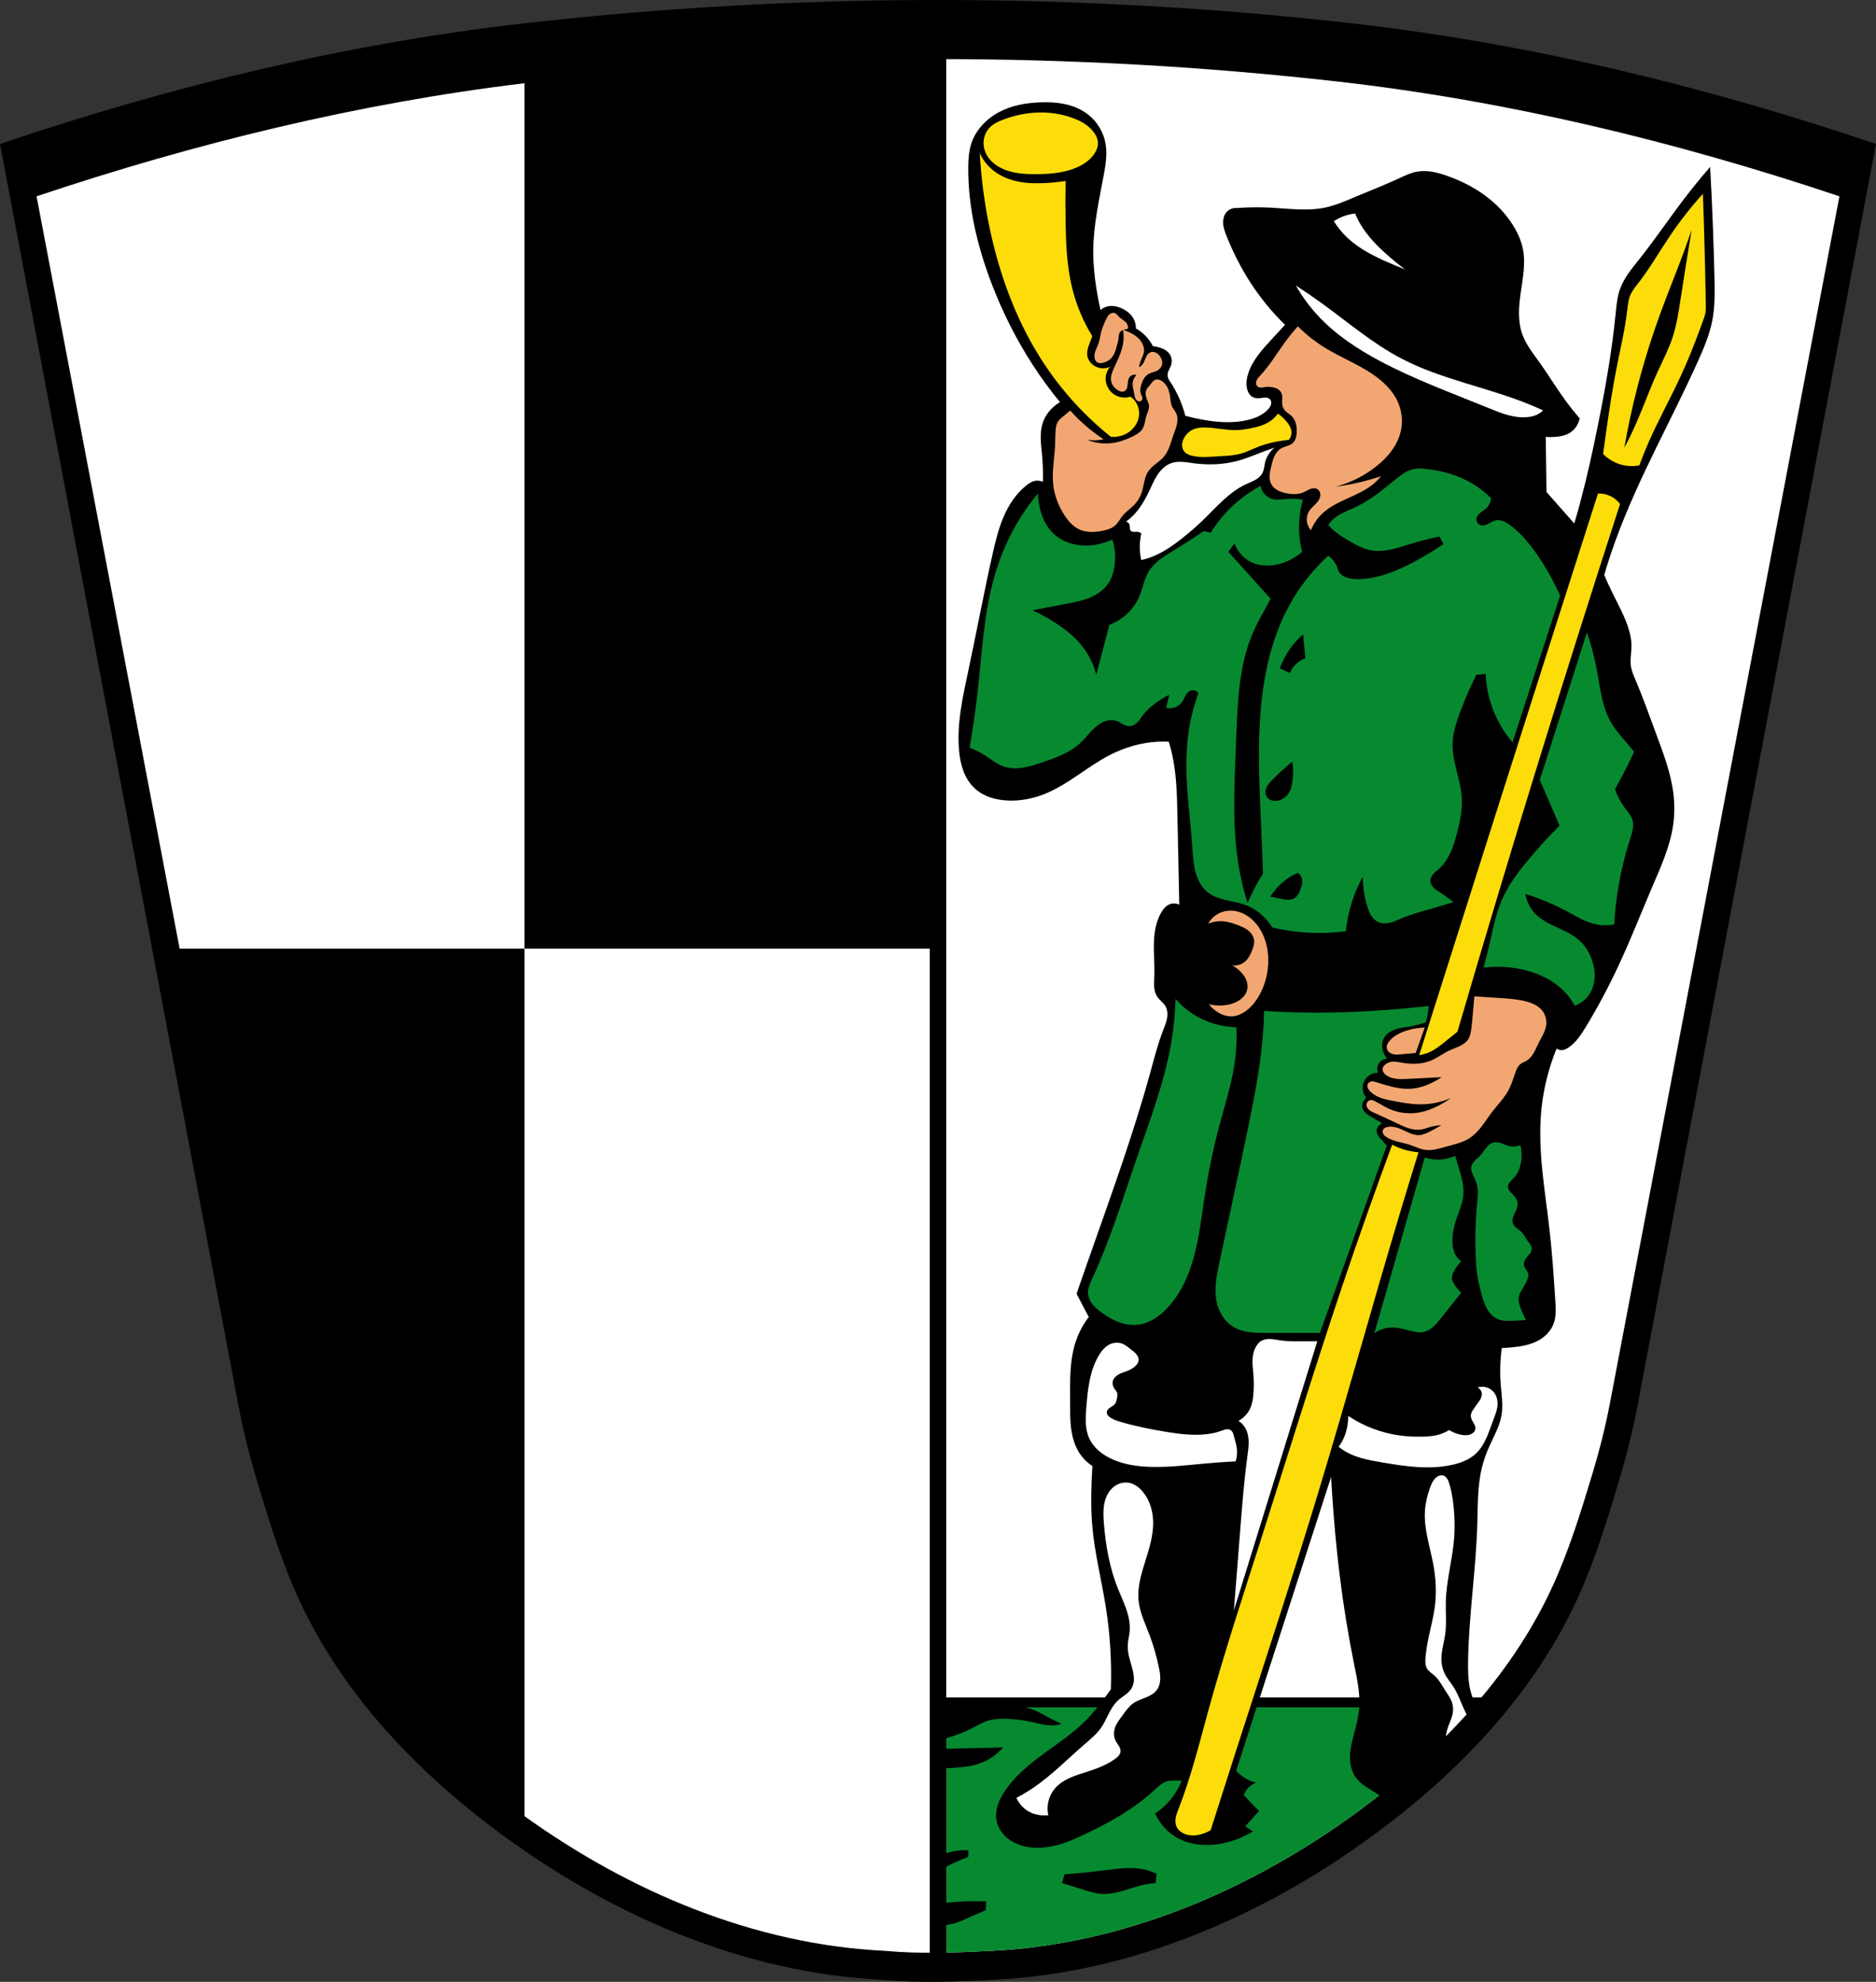 <?xml version="1.0" encoding="UTF-8" standalone="no"?>
<!-- Created with Inkscape (http://www.inkscape.org/) -->

<svg
   xmlns:dc="http://purl.org/dc/elements/1.1/"
   xmlns:cc="http://creativecommons.org/ns#"
   xmlns:rdf="http://www.w3.org/1999/02/22-rdf-syntax-ns#"
   xmlns:svg="http://www.w3.org/2000/svg"
   xmlns="http://www.w3.org/2000/svg"
   xmlns:sodipodi="http://sodipodi.sourceforge.net/DTD/sodipodi-0.dtd"
   xmlns:inkscape="http://www.inkscape.org/namespaces/inkscape"
   width="568.115"
   height="600.112"
   id="svg2"
   version="1.1"
   inkscape:version="0.92.5 (2060ec1f9f, 2020-04-08)"
   sodipodi:docname="Wappen_von_Baiersdorf.svg">
  <rect width="100%" height="100%" fill="#333333" stroke="none"/>
  <defs
     id="defs4">
    <inkscape:path-effect
       effect="spiro"
       id="path-effect2700"
       is_visible="true" />
    <inkscape:path-effect
       effect="spiro"
       id="path-effect2639"
       is_visible="true" />
    <inkscape:path-effect
       effect="spiro"
       id="path-effect2635"
       is_visible="true" />
    <inkscape:path-effect
       effect="spiro"
       id="path-effect2631"
       is_visible="true" />
    <inkscape:path-effect
       effect="spiro"
       id="path-effect2627"
       is_visible="true" />
    <inkscape:path-effect
       effect="spiro"
       id="path-effect2585"
       is_visible="true" />
    <inkscape:path-effect
       effect="spiro"
       id="path-effect2545"
       is_visible="true" />
    <inkscape:path-effect
       effect="spiro"
       id="path-effect2540"
       is_visible="true" />
    <inkscape:path-effect
       effect="spiro"
       id="path-effect2536"
       is_visible="true" />
    <inkscape:path-effect
       effect="spiro"
       id="path-effect2496"
       is_visible="true" />
    <inkscape:path-effect
       effect="spiro"
       id="path-effect2492"
       is_visible="true" />
    <inkscape:path-effect
       effect="spiro"
       id="path-effect2450"
       is_visible="true" />
    <inkscape:path-effect
       effect="spiro"
       id="path-effect2392"
       is_visible="true" />
    <inkscape:path-effect
       effect="spiro"
       id="path-effect2352"
       is_visible="true" />
    <inkscape:path-effect
       effect="spiro"
       id="path-effect2348"
       is_visible="true" />
    <inkscape:path-effect
       effect="spiro"
       id="path-effect2308"
       is_visible="true" />
    <inkscape:path-effect
       effect="spiro"
       id="path-effect2304"
       is_visible="true" />
    <inkscape:path-effect
       effect="spiro"
       id="path-effect2263"
       is_visible="true" />
    <inkscape:path-effect
       effect="spiro"
       id="path-effect2259"
       is_visible="true" />
    <inkscape:path-effect
       effect="spiro"
       id="path-effect2255"
       is_visible="true" />
    <inkscape:path-effect
       effect="spiro"
       id="path-effect2213"
       is_visible="true" />
    <inkscape:path-effect
       effect="spiro"
       id="path-effect2172"
       is_visible="true" />
    <inkscape:path-effect
       effect="spiro"
       id="path-effect2121"
       is_visible="true" />
    <inkscape:path-effect
       effect="spiro"
       id="path-effect2117"
       is_visible="true" />
    <inkscape:path-effect
       effect="spiro"
       id="path-effect2077"
       is_visible="true" />
    <inkscape:path-effect
       effect="spiro"
       id="path-effect2073"
       is_visible="true" />
    <inkscape:path-effect
       effect="spiro"
       id="path-effect2031"
       is_visible="true" />
    <inkscape:path-effect
       effect="spiro"
       id="path-effect1990"
       is_visible="true" />
    <inkscape:path-effect
       effect="spiro"
       id="path-effect1942"
       is_visible="true" />
    <inkscape:path-effect
       effect="spiro"
       id="path-effect1938"
       is_visible="true" />
    <inkscape:path-effect
       effect="spiro"
       id="path-effect1889"
       is_visible="true" />
    <inkscape:path-effect
       effect="spiro"
       id="path-effect1786"
       is_visible="true" />
    <inkscape:path-effect
       effect="spiro"
       id="path-effect1696"
       is_visible="true" />
    <inkscape:path-effect
       effect="spiro"
       id="path-effect1691"
       is_visible="true" />
    <inkscape:path-effect
       effect="spiro"
       id="path-effect1686"
       is_visible="true" />
    <inkscape:path-effect
       effect="spiro"
       id="path-effect1681"
       is_visible="true" />
    <inkscape:path-effect
       effect="spiro"
       id="path-effect1677"
       is_visible="true" />
    <inkscape:path-effect
       effect="spiro"
       id="path-effect1673"
       is_visible="true" />
    <inkscape:path-effect
       effect="spiro"
       id="path-effect1482"
       is_visible="true" />
    <inkscape:path-effect
       is_visible="true"
       id="path-effect3875"
       effect="spiro" />
    <inkscape:path-effect
       is_visible="true"
       id="path-effect3875-7"
       effect="spiro" />
    <inkscape:path-effect
       is_visible="true"
       id="path-effect3904"
       effect="spiro" />
    <inkscape:path-effect
       is_visible="true"
       id="path-effect3875-1"
       effect="spiro" />
    <inkscape:path-effect
       is_visible="true"
       id="path-effect3875-7-7"
       effect="spiro" />
    <inkscape:path-effect
       is_visible="true"
       id="path-effect3904-4"
       effect="spiro" />
    <inkscape:path-effect
       effect="spiro"
       id="path-effect1482-3"
       is_visible="true" />
    <inkscape:path-effect
       effect="spiro"
       id="path-effect1889-3"
       is_visible="true" />
    <inkscape:path-effect
       effect="spiro"
       id="path-effect1990-9"
       is_visible="true" />
    <inkscape:path-effect
       effect="spiro"
       id="path-effect2031-6"
       is_visible="true" />
    <inkscape:path-effect
       effect="spiro"
       id="path-effect2117-7"
       is_visible="true" />
    <inkscape:path-effect
       effect="spiro"
       id="path-effect2121-6"
       is_visible="true" />
    <inkscape:path-effect
       effect="spiro"
       id="path-effect2172-9"
       is_visible="true" />
    <inkscape:path-effect
       effect="spiro"
       id="path-effect2213-9"
       is_visible="true" />
    <inkscape:path-effect
       effect="spiro"
       id="path-effect2392-1"
       is_visible="true" />
    <inkscape:path-effect
       effect="spiro"
       id="path-effect2450-3"
       is_visible="true" />
    <inkscape:path-effect
       effect="spiro"
       id="path-effect2585-6"
       is_visible="true" />
    <inkscape:path-effect
       effect="spiro"
       id="path-effect2700-8"
       is_visible="true" />
  </defs>
  <sodipodi:namedview
     id="base"
     pagecolor="#ffffff"
     bordercolor="#666666"
     borderopacity="1.0"
     inkscape:pageopacity="0.0"
     inkscape:pageshadow="2"
     inkscape:zoom="1.3214211"
     inkscape:cx="284.05747"
     inkscape:cy="300.05577"
     inkscape:document-units="px"
     inkscape:current-layer="layer1"
     showgrid="false"
     inkscape:window-width="1920"
     inkscape:window-height="1046"
     inkscape:window-x="-11"
     inkscape:window-y="-11"
     inkscape:window-maximized="1"
     inkscape:snap-midpoints="true"
     inkscape:snap-smooth-nodes="true"
     inkscape:object-nodes="true"
     showguides="true"
     inkscape:guide-bbox="true"
     fit-margin-top="0"
     fit-margin-left="0"
     fit-margin-right="0"
     fit-margin-bottom="0"
     inkscape:snap-nodes="false" />
  <g
     inkscape:label="Ebene 1"
     inkscape:groupmode="layer"
     id="layer1"
     transform="translate(-15.364,-227.416)">
    <path
       style="fill:#000000;stroke:#000000;stroke-width:1px;stroke-linecap:butt;stroke-linejoin:miter;stroke-opacity:1"
       d="m 174.119,234.98 c -53.746,6.098 -106.842,19.029 -158.183,36.355 l 72.135,381.638 c 1.448,7.662 3.361,15.229 5.602,22.699 3.699,12.327 7.486,24.677 12.907,36.353 13.115,28.249 35.371,51.503 60.431,70.05 33.624,24.886 73.713,42.286 115.527,44.335 11.616,1.059 22.957,0.551 33.768,0 41.814,-2.049 81.903,-19.449 115.527,-44.335 25.06,-18.547 47.314,-41.802 60.429,-70.05 5.421,-11.676 9.21,-24.026 12.909,-36.353 2.241,-7.47 4.152,-15.037 5.6,-22.699 l 72.135,-381.638 c -51.341,-17.326 -104.437,-30.257 -158.183,-36.355 -83.008,-9.417 -167.596,-9.417 -250.605,0 z"
       id="path1480-1"
       inkscape:connector-curvature="0"
       sodipodi:nodetypes="acssssccsscscaa" />
    <path
       style="fill:#ffffff;stroke:none;stroke-width:1px;stroke-linecap:butt;stroke-linejoin:miter;stroke-opacity:1"
       d="M 284.057 17.891 L 284.057 287.254 L 158.822 287.254 L 158.822 549.924 C 190.728 572.86 228.47 588.798 267.799 590.713 C 278.985 591.738 289.905 591.24 300.316 590.713 C 340.581 588.752 379.186 572.097 411.564 548.279 C 435.696 530.527 457.125 508.271 469.754 481.234 C 474.974 470.059 478.624 458.238 482.186 446.439 C 484.344 439.29 486.184 432.048 487.578 424.715 L 557.041 59.445 C 507.602 42.863 456.472 30.486 404.717 24.65 C 364.75 20.144 324.403 17.891 284.057 17.891 z M 158.822 287.254 L 158.822 25.203 C 108.63 31.24 59.056 43.352 11.074 59.445 L 54.396 287.254 L 158.822 287.254 z "
       transform="translate(15.364,227.416)"
       id="path1480-9-8" />
    <path
       style="opacity:1;fill:#078930;fill-opacity:1;fill-rule:evenodd;stroke:none;stroke-width:5;stroke-linecap:round;stroke-linejoin:round;stroke-miterlimit:4;stroke-dasharray:none;stroke-opacity:1;paint-order:markers fill stroke"
       d="M 284.057 515.479 L 284.057 591.295 C 289.586 591.239 295.018 590.981 300.316 590.713 C 340.581 588.752 379.186 572.097 411.564 548.279 C 424.612 538.681 436.854 527.754 447.357 515.479 L 284.057 515.479 z "
       transform="translate(15.364,227.416)"
       id="rect1648" />
    <path
       style="fill:none;stroke:#000000;stroke-width:5;stroke-linecap:butt;stroke-linejoin:miter;stroke-miterlimit:4;stroke-dasharray:none;stroke-opacity:1"
       d="M 299.422,821.576 V 242.457"
       id="path1565"
       inkscape:connector-curvature="0"
       sodipodi:nodetypes="cc" />
    <path
       style="fill:none;stroke:#000000;stroke-width:3;stroke-linecap:butt;stroke-linejoin:miter;stroke-miterlimit:4;stroke-dasharray:none;stroke-opacity:1"
       d="M 299.421,742.895 H 466.722"
       id="path1669"
       inkscape:connector-curvature="0"
       sodipodi:nodetypes="cc" />
    <path
       style="fill:#000000;stroke:none;stroke-width:1px;stroke-linecap:butt;stroke-linejoin:miter;stroke-opacity:1"
       d="m 299.23,742.895 0.854,11.326 c 3.384,-0.784 6.673,-1.986 9.766,-3.566 1.671,-0.854 3.304,-1.826 5.113,-2.324 1.457,-0.401 2.983,-0.481 4.494,-0.465 2.972,0.032 5.935,0.43 8.834,1.086 1.995,0.451 4.002,1.029 6.045,0.93 0.843,-0.041 1.68,-0.198 2.48,-0.465 -1.469,-0.676 -2.917,-1.4 -4.34,-2.17 -1.424,-0.77 -2.829,-1.589 -4.34,-2.17 -0.902,-0.347 -1.837,-0.607 -2.789,-0.775 1.246,-0.098 2.487,-0.253 3.719,-0.465 1.386,-0.239 2.756,-0.561 4.109,-0.941 z m 19.918,13.65 -20.77,0.465 -0.619,0.154 -0.139,5.154 v 0.58 c 2.114,0.017 4.227,-0.034 6.338,-0.154 2.783,-0.158 5.595,-0.443 8.215,-1.395 2.682,-0.974 5.108,-2.646 6.975,-4.805 z m 65.07,0.578 c -1.31,0.033 -2.615,0.301 -3.828,0.797 -1.942,0.793 -3.642,2.165 -4.828,3.895 -1.296,1.89 -1.957,4.132 -2.945,6.199 -1.647,3.444 -4.25,6.425 -7.439,8.523 1.319,3.039 3.638,5.634 6.51,7.285 4.245,2.441 9.472,2.739 14.258,1.705 3.119,-0.674 6.121,-1.885 8.834,-3.564 l -0.93,-0.621 -1.395,-0.93 c 0.682,-0.714 1.354,-1.437 2.016,-2.17 0.736,-0.815 1.46,-1.641 2.17,-2.479 -0.733,-0.713 -1.457,-1.437 -2.17,-2.17 -0.841,-0.865 -1.668,-1.743 -2.48,-2.635 0.343,-0.874 0.876,-1.674 1.551,-2.326 0.622,-0.602 1.364,-1.078 2.17,-1.395 -1.755,-0.467 -3.407,-1.318 -4.805,-2.479 -2.254,-1.872 -3.82,-4.556 -4.34,-7.439 -0.772,-0.152 -1.561,-0.217 -2.348,-0.197 z m -76.936,30.555 c -1.326,0.026 -2.65,0.189 -3.943,0.484 -1.501,0.343 -2.961,0.863 -4.34,1.549 l 0.465,4.494 c 1.585,-1.044 3.243,-1.976 4.959,-2.789 1.362,-0.645 2.761,-1.215 4.186,-1.705 v -2.014 c -0.442,-0.021 -0.884,-0.028 -1.326,-0.019 z m 49.863,5.387 c -1.973,0.035 -3.956,0.28 -5.918,0.521 -2.22,0.273 -4.44,0.54 -6.664,0.775 -2.27,0.24 -4.542,0.446 -6.818,0.619 l -0.775,2.635 c 2.176,0.653 4.346,1.325 6.51,2.016 1.675,0.534 3.364,1.084 5.115,1.24 2.274,0.203 4.556,-0.265 6.75,-0.895 2.194,-0.629 4.345,-1.424 6.578,-1.896 1.123,-0.238 2.264,-0.393 3.41,-0.465 l 0.309,-2.789 c -1.562,-0.764 -3.24,-1.29 -4.959,-1.551 -1.173,-0.178 -2.353,-0.232 -3.537,-0.211 z m -46.678,10.049 c -1.189,0 -2.377,0.027 -3.564,0.082 -2.646,0.122 -5.285,0.382 -7.904,0.775 l -0.93,6.043 c 1.569,0.375 3.215,0.429 4.805,0.156 2.23,-0.383 4.295,-1.387 6.354,-2.326 1.537,-0.701 3.088,-1.372 4.65,-2.014 l 0.154,-2.635 c -1.187,-0.055 -2.376,-0.082 -3.564,-0.082 z"
       id="path1671-4"
       inkscape:connector-curvature="0" />
    <path
       style="fill:#000000;stroke:#000000;stroke-width:0.6;stroke-linecap:butt;stroke-linejoin:miter;stroke-miterlimit:4;stroke-dasharray:none;stroke-opacity:1"
       d="M 317.008 31.262 C 316.395 31.255 315.784 31.263 315.172 31.283 C 310.873 31.425 306.518 32.185 302.715 34.193 C 298.953 36.18 295.784 39.466 294.449 43.506 C 293.673 45.856 293.53 48.367 293.518 50.842 C 293.458 62.829 296.323 74.691 300.619 85.883 C 303.915 94.47 308.063 102.736 313.076 110.447 C 315.65 114.406 318.45 118.218 321.459 121.857 C 320.431 122.413 319.485 123.122 318.664 123.953 C 317.527 125.104 316.628 126.497 316.104 128.027 C 315.038 131.138 315.568 134.533 315.869 137.807 C 316.133 140.669 316.212 143.549 316.104 146.422 C 315.464 145.979 314.665 145.769 313.891 145.84 C 312.803 145.939 311.836 146.558 310.98 147.236 C 307.907 149.675 305.702 153.074 304.164 156.684 C 302.626 160.293 301.712 164.131 300.852 167.959 C 298.218 179.677 296.017 191.487 293.518 203.234 C 291.844 211.1 290.024 219.09 290.723 227.102 C 290.901 229.141 291.246 231.177 291.938 233.104 C 292.629 235.03 293.68 236.849 295.146 238.277 C 296.497 239.592 298.175 240.551 299.957 241.166 C 301.739 241.781 303.624 242.061 305.508 242.119 C 308.954 242.225 312.41 241.589 315.637 240.373 C 323.075 237.571 329.042 231.868 336.127 228.266 C 340.573 226.005 345.467 224.587 350.447 224.307 C 351.688 224.237 352.931 224.237 354.172 224.307 C 354.744 226.141 355.21 228.007 355.568 229.895 C 356.601 235.331 356.729 240.895 356.85 246.428 C 357.054 255.78 357.248 265.132 357.432 274.484 C 356.611 273.878 355.491 273.697 354.521 274.018 C 353.921 274.216 353.388 274.592 352.947 275.045 C 352.507 275.498 352.154 276.029 351.844 276.58 C 350.254 279.402 349.784 282.721 349.727 285.959 C 349.669 289.197 349.996 292.436 349.865 295.672 C 349.824 296.688 349.737 297.706 349.809 298.721 C 349.88 299.735 350.121 300.76 350.68 301.609 C 351.361 302.646 352.466 303.354 353.125 304.404 C 353.491 304.988 353.706 305.66 353.791 306.344 C 353.877 307.027 353.835 307.722 353.715 308.4 C 353.474 309.757 352.922 311.035 352.426 312.32 C 350.934 316.181 349.908 320.203 348.816 324.195 C 343.522 343.553 336.606 362.422 329.957 381.357 C 328.745 384.808 327.542 388.262 326.348 391.719 C 326.924 392.847 327.506 393.973 328.094 395.096 C 328.746 396.341 329.405 397.582 330.072 398.82 C 328.358 401.023 327.015 403.514 326.115 406.156 C 324.107 412.053 324.358 418.437 324.369 424.666 C 324.374 427.245 324.334 429.834 324.654 432.393 C 324.975 434.951 325.673 437.501 327.047 439.684 C 328.079 441.323 329.482 442.728 331.121 443.76 C 330.92 446.744 330.803 449.732 330.771 452.723 C 330.742 455.557 330.788 458.396 331.004 461.223 C 331.65 469.691 333.802 477.965 335.141 486.352 C 336.473 494.702 336.998 503.181 336.709 511.633 C 335.873 512.81 335.02 513.974 334.148 515.125 C 332.618 517.147 331.029 519.13 329.258 520.945 C 325.379 524.92 320.704 528.006 316.225 531.289 C 311.745 534.572 307.352 538.164 304.344 542.832 C 303.553 544.059 302.862 545.361 302.424 546.754 C 301.986 548.147 301.808 549.638 302.051 551.078 C 302.381 553.033 303.484 554.818 304.971 556.129 C 306.457 557.44 308.31 558.295 310.236 558.762 C 313.407 559.529 316.76 559.264 319.918 558.447 C 323.076 557.631 326.068 556.279 329.006 554.863 C 336.26 551.367 343.38 547.379 349.283 541.902 C 350.478 540.794 351.682 539.587 353.24 539.107 C 354.584 538.693 356.026 538.872 357.432 538.875 C 358.286 538.877 359.142 538.812 359.994 538.875 C 362.461 539.057 364.821 540.369 366.279 542.367 L 371.285 544.695 L 403.301 445.621 C 403.407 447.562 403.524 449.504 403.65 451.443 C 404.202 459.922 404.941 468.389 405.979 476.822 C 407.102 485.955 408.575 495.046 410.402 504.064 C 411.282 508.405 412.25 512.804 411.916 517.221 C 411.731 519.668 411.15 522.065 410.52 524.438 C 409.819 527.074 409.051 529.744 409.123 532.471 C 409.179 534.593 409.779 536.747 411.102 538.408 C 411.961 539.488 413.089 540.323 414.252 541.066 C 415.414 541.81 416.628 542.479 417.738 543.299 C 417.797 543.342 417.85 543.391 417.908 543.436 C 428.264 535.296 437.988 526.285 446.58 516.379 C 446.514 516.232 446.441 516.088 446.377 515.939 C 445.807 514.62 445.319 513.262 444.98 511.865 C 444.282 508.982 444.235 505.984 444.281 503.018 C 444.499 489.131 446.675 475.337 447.076 461.455 C 447.242 455.703 447.112 449.873 448.488 444.285 C 449.045 442.024 449.844 439.828 450.801 437.705 C 452.159 434.693 453.855 431.765 454.41 428.508 C 454.927 425.476 454.418 422.377 454.178 419.311 C 453.879 415.51 453.997 411.678 454.527 407.902 C 455.694 407.862 456.858 407.783 458.02 407.668 C 460.806 407.392 463.64 406.878 466.053 405.457 C 467.837 404.406 469.359 402.839 470.127 400.916 C 470.987 398.763 470.856 396.36 470.709 394.047 C 470.253 386.858 469.772 379.668 468.963 372.51 C 467.623 360.656 465.381 348.77 466.4 336.885 C 466.789 332.35 467.655 327.856 468.963 323.496 C 469.626 321.285 470.404 319.108 471.291 316.977 C 471.612 317.357 472.079 317.612 472.572 317.676 C 472.964 317.726 473.364 317.661 473.736 317.527 C 474.108 317.394 474.453 317.194 474.783 316.977 C 477.008 315.508 478.516 313.199 479.906 310.924 C 483.556 304.95 486.838 298.754 489.801 292.412 C 493.554 284.379 496.793 276.118 500.279 267.965 C 502.78 262.117 505.436 256.232 506.363 249.939 C 506.835 246.736 506.847 243.469 506.449 240.256 C 505.677 234.025 503.39 228.099 501.211 222.211 C 499.177 216.715 497.219 211.189 494.924 205.797 C 494.408 204.586 493.873 203.367 493.645 202.07 C 493.24 199.772 493.831 197.419 493.76 195.086 C 493.717 193.705 493.443 192.34 493.062 191.012 C 491.927 187.047 489.878 183.418 488.055 179.719 C 487.149 177.881 486.295 176.015 485.494 174.129 C 486.478 170.759 487.566 167.42 488.754 164.117 C 492.297 154.268 496.731 144.764 501.328 135.361 C 505.605 126.613 510.032 117.935 514.018 109.051 C 515.739 105.212 517.389 101.302 518.209 97.176 C 519.065 92.866 518.994 88.434 518.893 84.041 C 518.64 73.124 518.218 62.21 517.627 51.307 C 515.176 54.148 512.807 57.059 510.525 60.037 C 505.819 66.18 501.481 72.605 496.67 78.666 C 494.442 81.473 492.068 84.277 490.869 87.654 C 490.02 90.047 489.806 92.61 489.555 95.137 C 488.412 106.62 486.387 117.998 484.098 129.309 C 482.549 136.959 480.877 144.588 478.857 152.127 C 478.231 154.465 477.572 156.793 476.879 159.111 L 468.031 149.1 L 467.799 131.986 C 468.883 132.073 469.974 132.073 471.059 131.986 C 472.43 131.876 473.818 131.615 475.016 130.938 C 476.563 130.062 477.699 128.49 478.043 126.746 C 476.489 124.948 475.013 123.083 473.619 121.158 C 470.948 117.47 468.584 113.569 465.936 109.865 C 463.973 107.121 461.824 104.43 460.697 101.25 C 459.269 97.22 459.619 92.793 460.23 88.561 C 460.879 84.074 461.797 79.482 460.812 75.057 C 460.395 73.179 459.642 71.387 458.717 69.701 C 456.771 66.155 454.058 63.054 450.918 60.504 C 447.03 57.345 442.501 55.024 437.762 53.402 C 435.065 52.479 432.191 51.771 429.379 52.238 C 427.374 52.571 425.521 53.483 423.676 54.334 C 419.428 56.294 415.063 57.988 410.752 59.805 C 407.636 61.118 404.518 62.504 401.205 63.182 C 395.845 64.278 390.308 63.461 384.844 63.182 C 381.413 63.006 377.971 63.044 374.545 63.297 C 373.464 63.182 372.339 63.634 371.635 64.463 C 370.986 65.227 370.708 66.254 370.703 67.256 C 370.695 68.705 371.212 70.102 371.752 71.447 C 373.688 76.27 376.037 80.933 378.854 85.301 C 381.908 90.039 385.51 94.423 389.564 98.34 C 388.252 99.782 386.932 101.219 385.605 102.648 C 382.742 105.734 379.766 108.915 378.387 112.893 C 377.869 114.385 377.593 116.004 377.922 117.549 C 378.027 118.044 378.196 118.531 378.463 118.961 C 378.73 119.391 379.101 119.765 379.553 119.994 C 379.906 120.173 380.3 120.261 380.695 120.287 C 381.091 120.313 381.488 120.28 381.881 120.227 C 382.25 120.177 382.618 120.109 382.99 120.088 C 383.363 120.067 383.743 120.094 384.092 120.227 C 384.388 120.339 384.656 120.528 384.859 120.771 C 385.063 121.015 385.201 121.313 385.256 121.625 C 385.339 122.097 385.228 122.588 385.023 123.021 C 384.797 123.501 384.461 123.922 384.092 124.303 C 382.489 125.958 380.277 126.898 378.039 127.445 C 373.635 128.522 369.001 128.218 364.533 127.445 C 362.575 127.106 360.633 126.678 358.713 126.164 C 358.343 124.7 357.876 123.26 357.316 121.857 C 356.421 119.612 355.286 117.461 353.939 115.453 C 353.383 114.74 353.164 113.776 353.357 112.893 C 353.555 111.99 354.144 111.219 354.404 110.332 C 354.676 109.405 354.559 108.363 354.057 107.537 C 353.713 106.972 353.202 106.518 352.633 106.18 C 352.064 105.842 351.436 105.614 350.797 105.441 C 350.186 105.276 349.562 105.159 348.934 105.092 C 348.265 103.742 347.353 102.515 346.256 101.484 C 345.484 100.76 344.622 100.132 343.695 99.621 C 343.743 98.361 343.365 97.088 342.641 96.057 C 341.845 94.924 340.662 94.104 339.387 93.566 C 338.689 93.272 337.956 93.056 337.203 92.979 C 336.45 92.901 335.676 92.965 334.963 93.219 C 334.245 93.474 333.595 93.919 333.1 94.498 C 332.546 92.11 332.081 89.703 331.703 87.281 C 331.121 83.545 330.748 79.769 330.771 75.988 C 330.819 68.299 332.499 60.728 333.916 53.17 C 334.514 49.98 335.067 46.701 334.498 43.506 C 333.885 40.065 331.932 36.881 329.143 34.775 C 327.189 33.301 324.866 32.356 322.475 31.834 C 320.681 31.443 318.845 31.283 317.008 31.262 z "
       transform="translate(15.364,227.416)"
       id="path1784-7" />
    <path
       style="fill:#fcdd09;stroke:none;stroke-width:1px;stroke-linecap:butt;stroke-linejoin:miter;stroke-opacity:1;fill-opacity:1"
       d="M 315.699 34.062 C 315.267 34.056 314.834 34.06 314.402 34.072 C 310.721 34.177 307.07 34.968 303.633 36.291 C 302.402 36.765 301.177 37.318 300.18 38.182 C 298.889 39.299 298.046 40.922 297.879 42.621 C 297.696 44.484 298.318 46.384 299.439 47.883 C 301.183 50.213 303.997 51.535 306.84 52.158 C 309.369 52.713 311.978 52.785 314.566 52.734 C 318.517 52.657 322.548 52.278 326.16 50.678 C 328.096 49.821 329.908 48.593 331.174 46.896 C 331.939 45.87 332.503 44.641 332.49 43.361 C 332.477 42.033 331.847 40.775 331.01 39.744 C 329.389 37.748 327.023 36.488 324.598 35.633 C 321.745 34.627 318.725 34.11 315.699 34.062 z M 296.701 46.344 C 297.131 54.112 298.163 61.849 299.783 69.459 C 302.891 84.054 308.231 98.284 316.541 110.678 C 322.003 118.824 328.718 126.126 336.379 132.25 C 338.26 132.456 340.211 131.97 341.773 130.902 C 342.879 130.147 343.794 129.105 344.354 127.889 C 344.913 126.672 345.107 125.284 344.855 123.969 C 344.56 122.426 343.641 121.012 342.352 120.115 C 341.362 120.431 340.287 120.474 339.275 120.238 C 338.264 120.002 337.32 119.488 336.572 118.768 C 335.394 117.632 334.732 115.971 334.838 114.338 C 334.915 113.139 335.398 111.968 336.188 111.062 C 335.355 111.446 334.417 111.599 333.506 111.498 C 332.595 111.397 331.714 111.041 330.986 110.484 C 330.071 109.784 329.4 108.739 329.254 107.596 C 329.112 106.486 329.455 105.377 329.83 104.322 C 330.129 103.479 330.45 102.645 330.793 101.818 C 327.973 97.241 325.886 92.214 324.631 86.986 C 323.136 80.762 322.828 74.318 322.705 67.918 C 322.621 63.553 322.621 59.186 322.705 54.82 C 320.852 55.092 318.988 55.285 317.119 55.398 C 314.297 55.57 311.444 55.557 308.664 55.039 C 305.884 54.521 303.169 53.477 300.939 51.738 C 299.119 50.319 297.65 48.449 296.701 46.344 z M 515.703 58.672 C 512.142 62.609 508.858 66.796 505.881 71.191 C 502.585 76.059 499.661 81.187 496.057 85.83 C 495.202 86.93 494.301 88.019 493.746 89.297 C 493.116 90.746 492.97 92.351 492.783 93.92 C 492.072 99.886 490.666 105.745 489.508 111.641 C 488.366 117.452 487.464 123.306 486.619 129.168 C 486.221 131.927 485.835 134.689 485.463 137.451 C 486.984 139.019 488.938 140.165 491.049 140.727 C 492.802 141.193 494.661 141.258 496.443 140.918 C 497.271 138.643 498.169 136.396 499.139 134.178 C 502.083 127.441 505.665 121.002 508.77 114.338 C 510.993 109.565 512.97 104.679 514.775 99.732 C 515.084 98.886 515.388 98.039 515.703 97.195 C 516.009 96.376 516.329 95.554 516.475 94.691 C 516.606 93.913 516.594 93.117 516.58 92.328 C 516.388 81.107 516.094 69.888 515.703 58.672 z M 512.293 69.582 C 511.122 76.585 510.001 83.595 508.928 90.613 C 508.332 94.512 507.746 98.436 506.51 102.182 C 505.298 105.851 503.483 109.286 501.883 112.803 C 499.54 117.952 497.648 123.296 495.361 128.471 C 494.29 130.895 493.134 133.28 491.893 135.621 C 492.455 132.383 493.086 129.158 493.785 125.947 C 496.061 115.49 499.056 105.189 502.723 95.135 C 505.011 88.86 507.561 82.682 509.875 76.416 C 510.712 74.149 511.518 71.871 512.293 69.582 z M 387.014 125.248 C 386.195 126.354 385.144 127.289 383.949 127.973 C 382.385 128.868 380.611 129.321 378.844 129.674 C 377.31 129.98 375.756 130.218 374.191 130.24 C 371.001 130.286 367.851 129.438 364.66 129.447 C 363.539 129.451 362.396 129.565 361.369 130.014 C 360.221 130.515 359.269 131.423 358.646 132.51 C 358.289 133.135 358.034 133.83 357.986 134.549 C 357.938 135.268 358.109 136.013 358.533 136.596 C 358.844 137.023 359.28 137.348 359.754 137.582 C 360.228 137.816 360.739 137.961 361.256 138.07 C 363.706 138.59 366.244 138.331 368.744 138.184 C 371.067 138.047 373.422 138.004 375.666 137.389 C 377.666 136.84 379.514 135.855 381.453 135.121 C 383.464 134.36 385.57 133.87 387.693 133.531 C 388.56 133.393 389.432 133.28 390.305 133.191 C 390.806 132.592 391.091 131.816 391.098 131.035 C 391.104 130.351 390.904 129.676 390.59 129.068 C 390.276 128.46 389.852 127.915 389.396 127.404 C 388.682 126.604 387.881 125.879 387.014 125.248 z M 483.916 149.455 C 473.59 181.719 463.293 213.991 453.023 246.273 C 445.258 270.686 437.507 295.103 429.773 319.525 C 430.873 319.358 431.949 319.035 432.959 318.57 C 434.837 317.706 436.452 316.371 438.055 315.066 C 439.152 314.173 440.255 313.287 441.363 312.406 C 449.494 284.566 457.841 256.788 466.4 229.076 C 474.288 203.54 482.356 178.06 490.605 152.639 C 489.793 151.528 488.681 150.64 487.42 150.092 C 486.322 149.614 485.112 149.395 483.916 149.455 z M 421.598 346.609 C 416.35 360.791 411.313 375.05 406.492 389.383 C 397.876 415.002 389.949 440.847 381.723 466.594 C 376.259 483.694 370.661 500.761 365.895 518.068 C 363.147 528.045 360.666 538.126 356.898 547.764 C 356.57 548.603 356.232 549.444 356.059 550.328 C 355.885 551.212 355.887 552.155 356.229 552.988 C 356.626 553.959 357.458 554.706 358.402 555.162 C 359.295 555.593 360.292 555.785 361.283 555.783 C 362.274 555.781 363.261 555.59 364.203 555.283 C 365.045 555.01 365.856 554.644 366.619 554.195 C 369.18 546.135 371.757 538.079 374.352 530.029 C 382.869 503.599 391.566 477.224 399.605 450.645 C 407.963 423.012 415.609 395.169 423.893 367.514 C 425.753 361.301 427.647 355.099 429.572 348.906 C 428.057 348.792 426.554 348.506 425.102 348.059 C 423.892 347.686 422.717 347.2 421.598 346.609 z "
       transform="translate(15.364,227.416)"
       id="path1887-8" />
    <path
       style="fill:#f2a772;stroke:none;stroke-width:1px;stroke-linecap:butt;stroke-linejoin:miter;stroke-opacity:1;fill-opacity:1"
       d="M 337.135 94.727 C 337.04 94.727 336.946 94.738 336.854 94.756 C 336.443 94.837 336.074 95.074 335.783 95.375 C 335.384 95.79 335.125 96.316 334.883 96.838 C 334.291 98.111 333.753 99.416 333.418 100.779 C 333.147 101.885 333.01 103.028 332.631 104.102 C 332.367 104.848 331.989 105.55 331.729 106.297 C 331.515 106.911 331.381 107.564 331.447 108.211 C 331.478 108.51 331.553 108.807 331.691 109.074 C 331.83 109.341 332.034 109.577 332.293 109.73 C 332.517 109.864 332.775 109.933 333.035 109.953 C 333.295 109.973 333.556 109.946 333.812 109.9 C 334.683 109.745 335.515 109.358 336.178 108.773 C 336.8 108.225 337.264 107.513 337.584 106.748 C 337.88 106.041 338.056 105.29 338.26 104.551 C 338.434 103.918 338.632 103.288 338.711 102.637 C 338.759 102.242 338.762 101.841 338.832 101.449 C 338.902 101.057 339.047 100.665 339.33 100.385 C 339.539 100.177 339.813 100.046 340.092 99.951 C 340.301 101.152 340.33 102.384 340.174 103.594 C 340.007 104.888 339.632 106.15 339.16 107.367 C 338.573 108.879 337.838 110.327 337.191 111.814 C 336.959 112.35 336.737 112.892 336.592 113.457 C 336.447 114.022 336.379 114.613 336.459 115.191 C 336.54 115.778 336.773 116.342 337.109 116.83 C 337.445 117.318 337.882 117.733 338.373 118.064 C 338.715 118.295 339.09 118.489 339.496 118.562 C 339.902 118.636 340.342 118.58 340.682 118.346 C 340.898 118.196 341.063 117.98 341.18 117.744 C 341.296 117.508 341.367 117.253 341.414 116.994 C 341.501 116.513 341.513 116.021 341.584 115.537 C 341.655 115.053 341.789 114.566 342.088 114.18 C 342.325 113.874 342.661 113.643 343.031 113.533 C 343.402 113.423 343.807 113.434 344.172 113.561 C 343.457 114.246 343.024 115.215 342.99 116.205 C 342.958 117.157 343.276 118.083 343.439 119.021 C 343.499 119.364 343.539 119.71 343.619 120.049 C 343.699 120.387 343.821 120.721 344.031 120.998 C 344.242 121.275 344.548 121.489 344.893 121.539 C 345.065 121.564 345.243 121.547 345.404 121.482 C 345.566 121.418 345.71 121.306 345.805 121.16 C 345.9 121.014 345.945 120.84 345.949 120.666 C 345.954 120.492 345.92 120.318 345.867 120.152 C 345.761 119.821 345.581 119.518 345.467 119.189 C 345.312 118.747 345.281 118.268 345.326 117.801 C 345.372 117.334 345.492 116.878 345.635 116.432 C 345.843 115.78 346.102 115.138 346.475 114.564 C 346.847 113.991 347.339 113.486 347.943 113.166 C 348.631 112.801 349.429 112.692 350.141 112.377 C 350.85 112.063 351.482 111.52 351.773 110.801 C 351.99 110.265 352.005 109.659 351.861 109.1 C 351.718 108.54 351.421 108.027 351.041 107.592 C 350.726 107.231 350.348 106.918 349.908 106.73 C 349.468 106.543 348.963 106.488 348.508 106.635 C 348.223 106.727 347.966 106.894 347.75 107.102 C 347.534 107.309 347.359 107.555 347.213 107.816 C 346.765 108.617 346.583 109.563 346.029 110.295 C 345.736 110.682 345.346 110.994 344.904 111.195 C 345.061 110.365 345.305 109.551 345.635 108.773 C 345.902 108.143 346.226 107.529 346.367 106.859 C 346.496 106.248 346.466 105.607 346.311 105.002 C 346.087 104.135 345.61 103.345 345.002 102.688 C 344.394 102.03 343.657 101.501 342.877 101.061 C 342.019 100.576 341.101 100.2 340.152 99.934 C 340.42 99.848 340.694 99.788 340.963 99.709 C 341.174 99.647 341.381 99.572 341.582 99.484 C 341.641 99.043 341.562 98.585 341.357 98.189 C 341.105 97.702 340.678 97.329 340.236 97.002 C 339.795 96.675 339.325 96.381 338.936 95.994 C 338.7 95.76 338.497 95.494 338.26 95.262 C 338.022 95.029 337.741 94.827 337.416 94.756 C 337.324 94.736 337.229 94.726 337.135 94.727 z M 393.027 98.811 C 391.664 100.334 390.377 101.926 389.17 103.576 C 386.695 106.963 384.548 110.613 381.68 113.674 C 381.234 114.149 380.762 114.628 380.52 115.232 C 380.398 115.535 380.339 115.867 380.383 116.189 C 380.427 116.512 380.579 116.824 380.828 117.033 C 380.982 117.162 381.169 117.25 381.363 117.301 C 381.558 117.351 381.76 117.366 381.961 117.359 C 382.363 117.346 382.758 117.247 383.156 117.191 C 383.757 117.107 384.368 117.118 384.971 117.191 C 385.452 117.25 385.931 117.35 386.381 117.529 C 386.831 117.709 387.252 117.97 387.58 118.326 C 387.929 118.704 388.166 119.184 388.262 119.689 C 388.41 120.472 388.224 121.277 388.262 122.072 C 388.298 122.851 388.56 123.626 389.057 124.227 C 389.656 124.952 390.545 125.377 391.211 126.043 C 391.816 126.648 392.217 127.438 392.439 128.264 C 392.662 129.09 392.714 129.953 392.688 130.809 C 392.669 131.404 392.611 132.001 392.441 132.572 C 392.272 133.143 391.984 133.689 391.553 134.1 C 391.065 134.563 390.425 134.828 389.789 135.049 C 389.154 135.269 388.5 135.458 387.922 135.801 C 387.008 136.343 386.346 137.239 385.904 138.205 C 385.462 139.171 385.218 140.215 384.971 141.248 C 384.759 142.133 384.541 143.022 384.486 143.93 C 384.431 144.838 384.547 145.775 384.971 146.58 C 385.379 147.357 386.056 147.971 386.818 148.406 C 387.58 148.842 388.428 149.107 389.283 149.303 C 391.085 149.714 393.032 149.81 394.729 149.076 C 395.438 148.769 396.087 148.325 396.812 148.059 C 397.175 147.926 397.559 147.839 397.945 147.844 C 398.332 147.849 398.722 147.951 399.041 148.17 C 399.312 148.356 399.525 148.622 399.66 148.922 C 399.796 149.222 399.855 149.554 399.848 149.883 C 399.834 150.541 399.559 151.17 399.182 151.709 C 398.427 152.787 397.276 153.542 396.545 154.637 C 395.955 155.521 395.67 156.606 395.752 157.666 C 395.833 158.726 396.28 159.754 396.998 160.537 C 397.76 158.656 398.93 156.941 400.402 155.545 C 402.551 153.508 405.27 152.195 407.965 150.969 C 410.66 149.743 413.414 148.549 415.721 146.693 C 416.639 145.954 417.478 145.116 418.217 144.197 C 416.127 144.897 414.007 145.504 411.863 146.014 C 409.43 146.592 406.968 147.047 404.488 147.375 C 408.937 146.205 413.137 144.105 416.742 141.248 C 418.566 139.803 420.246 138.156 421.59 136.256 C 422.933 134.355 423.934 132.191 424.344 129.9 C 424.834 127.158 424.456 124.275 423.322 121.73 C 421.766 118.236 418.882 115.487 415.721 113.334 C 411.142 110.217 405.91 108.188 401.197 105.277 C 398.236 103.448 395.488 101.273 393.027 98.811 z M 350.338 114.898 C 350.172 114.907 350.007 114.938 349.852 114.996 C 349.497 115.128 349.206 115.388 348.961 115.676 C 348.716 115.964 348.51 116.283 348.271 116.576 C 347.892 117.044 347.425 117.454 347.166 117.998 C 346.92 118.515 346.886 119.114 346.975 119.68 C 347.063 120.246 347.267 120.786 347.482 121.316 C 347.69 121.828 347.913 122.348 347.957 122.898 C 347.999 123.419 347.877 123.938 347.709 124.432 C 347.541 124.926 347.325 125.403 347.166 125.9 C 346.835 126.935 346.753 128.042 346.375 129.061 C 346.243 129.416 346.076 129.759 345.857 130.068 C 345.278 130.89 344.384 131.429 343.494 131.898 C 341.759 132.814 339.922 133.563 338 133.959 C 336.806 134.205 335.585 134.314 334.367 134.275 C 332.582 134.218 330.807 133.84 329.152 133.168 C 329.884 133.279 330.623 133.332 331.363 133.326 C 332.319 133.318 333.275 133.212 334.209 133.01 C 332.505 131.898 330.869 130.685 329.311 129.377 C 327.455 127.819 325.71 126.127 324.096 124.32 C 323.477 124.863 322.844 125.39 322.199 125.9 C 321.494 126.459 320.754 127.019 320.303 127.797 C 319.863 128.555 319.738 129.451 319.67 130.324 C 319.552 131.848 319.582 133.379 319.514 134.906 C 319.338 138.857 318.518 142.807 318.947 146.738 C 319.297 149.945 320.481 153.035 322.199 155.766 C 323.387 157.653 324.904 159.436 326.939 160.348 C 329.082 161.307 331.557 161.192 333.859 160.732 C 335.324 160.44 336.824 159.981 337.896 158.941 C 338.674 158.188 339.162 157.191 339.828 156.338 C 341.018 154.815 342.743 153.789 343.99 152.312 C 344.923 151.208 345.564 149.874 345.949 148.48 C 346.414 146.797 346.527 144.994 347.324 143.439 C 347.686 142.733 348.181 142.1 348.746 141.543 C 349.891 140.415 351.324 139.594 352.381 138.383 C 353.201 137.443 353.759 136.304 354.199 135.137 C 354.639 133.97 354.968 132.764 355.383 131.588 C 355.755 130.532 356.198 129.494 356.428 128.398 C 356.658 127.302 356.661 126.118 356.174 125.109 C 355.824 124.384 355.24 123.788 354.908 123.055 C 354.596 122.365 354.524 121.596 354.436 120.844 C 354.288 119.593 354.076 118.322 353.486 117.209 C 353.08 116.442 352.491 115.762 351.748 115.312 C 351.464 115.141 351.157 115.003 350.832 114.938 C 350.669 114.905 350.503 114.89 350.338 114.898 z M 373.203 275.762 C 371.723 275.665 370.213 275.97 368.908 276.676 C 367.64 277.362 366.579 278.423 365.893 279.691 C 367.27 279.106 368.787 278.852 370.279 278.959 C 371.788 279.067 373.247 279.534 374.666 280.057 C 375.808 280.477 376.952 280.946 377.912 281.693 C 378.392 282.067 378.822 282.51 379.152 283.021 C 379.483 283.533 379.712 284.112 379.783 284.717 C 379.901 285.712 379.595 286.707 379.236 287.643 C 378.693 289.058 377.979 290.477 376.768 291.389 C 375.737 292.164 374.386 292.502 373.111 292.303 C 374.13 292.851 375.06 293.563 375.854 294.404 C 376.621 295.217 377.269 296.167 377.59 297.238 C 377.865 298.157 377.887 299.16 377.59 300.072 C 377.187 301.31 376.227 302.306 375.123 302.996 C 373.602 303.947 371.796 304.379 370.004 304.459 C 368.685 304.518 367.359 304.393 366.074 304.092 C 366.816 305.025 367.716 305.833 368.725 306.469 C 370.086 307.328 371.691 307.877 373.295 307.748 C 374.428 307.657 375.517 307.233 376.494 306.652 C 378.672 305.358 380.32 303.307 381.52 301.076 C 383.246 297.867 384.121 294.21 384.08 290.566 C 384.038 286.779 382.965 282.927 380.605 279.965 C 379.695 278.822 378.6 277.821 377.342 277.078 C 376.084 276.336 374.661 275.857 373.203 275.762 z M 446.477 301.699 C 446.284 304.063 446.081 306.427 445.867 308.789 C 445.756 310.014 445.643 311.24 445.41 312.447 C 445.262 313.217 445.059 313.991 444.646 314.658 C 444.082 315.571 443.166 316.213 442.203 316.688 C 441.24 317.162 440.213 317.491 439.236 317.936 C 437.082 318.915 435.194 320.441 432.984 321.289 C 430.218 322.35 427.135 322.268 424.219 321.746 C 423.26 321.574 422.283 321.356 421.322 321.518 C 420.653 321.63 420.02 321.927 419.494 322.355 C 419.149 322.637 418.841 322.993 418.732 323.424 C 418.624 323.852 418.727 324.316 418.951 324.697 C 419.175 325.078 419.511 325.382 419.875 325.633 C 420.762 326.243 421.829 326.553 422.898 326.678 C 423.968 326.802 425.049 326.752 426.125 326.701 C 429.606 326.536 433.088 326.358 436.568 326.168 C 435.345 327.003 434.04 327.717 432.68 328.301 C 431.219 328.928 429.685 329.405 428.107 329.598 C 425.399 329.929 422.655 329.416 420.027 328.682 C 418.928 328.374 417.841 328.028 416.75 327.691 C 416.328 327.561 415.893 327.431 415.453 327.463 C 415.174 327.483 414.898 327.569 414.666 327.727 C 414.434 327.884 414.25 328.112 414.158 328.377 C 414.044 328.707 414.08 329.078 414.205 329.404 C 414.33 329.731 414.538 330.02 414.768 330.283 C 415.614 331.254 416.76 331.924 417.965 332.379 C 419.169 332.834 420.441 333.087 421.705 333.332 C 424.525 333.88 427.368 334.405 430.24 334.398 C 433.376 334.39 436.511 333.74 439.389 332.494 C 437.775 333.668 436.033 334.666 434.205 335.467 C 432.833 336.068 431.407 336.558 429.936 336.838 C 426.848 337.426 423.582 337.056 420.713 335.771 C 419.187 335.088 417.786 334.16 416.293 333.408 C 416.026 333.274 415.749 333.143 415.453 333.104 C 415.192 333.068 414.923 333.107 414.682 333.213 C 414.441 333.32 414.23 333.495 414.082 333.713 C 413.858 334.042 413.782 334.465 413.854 334.857 C 413.953 335.402 414.318 335.868 414.758 336.205 C 415.197 336.542 415.71 336.766 416.217 336.99 C 418.598 338.043 420.95 339.158 423.305 340.268 C 424.423 340.794 425.548 341.323 426.732 341.678 C 427.917 342.032 429.173 342.209 430.395 342.021 C 431.413 341.865 432.375 341.462 433.367 341.184 C 434.384 340.898 435.437 340.745 436.492 340.727 C 435.738 341.172 434.975 341.603 434.205 342.021 C 433.386 342.467 432.556 342.897 431.689 343.24 C 431.149 343.454 430.59 343.637 430.012 343.699 C 429.229 343.783 428.437 343.644 427.688 343.402 C 426.938 343.161 426.226 342.817 425.516 342.479 C 424.723 342.101 423.924 341.726 423.084 341.469 C 422.244 341.212 421.356 341.075 420.484 341.184 C 420.082 341.234 419.679 341.339 419.342 341.564 C 419.047 341.761 418.809 342.056 418.732 342.402 C 418.69 342.595 418.699 342.797 418.748 342.988 C 418.797 343.179 418.885 343.36 418.998 343.521 C 419.224 343.845 419.544 344.093 419.875 344.309 C 420.923 344.991 422.127 345.395 423.336 345.715 C 424.545 346.035 425.776 346.278 426.963 346.672 C 428.538 347.194 430.044 347.982 431.689 348.195 C 433.797 348.468 435.891 347.771 437.939 347.205 C 440.343 346.542 442.847 346.028 444.951 344.689 C 446.435 343.746 447.65 342.432 448.723 341.039 C 449.796 339.646 450.745 338.159 451.812 336.762 C 453.512 334.537 455.522 332.522 456.844 330.055 C 457.734 328.393 458.283 326.576 458.9 324.795 C 459.061 324.332 459.228 323.868 459.455 323.434 C 459.682 322.999 459.972 322.592 460.35 322.279 C 460.912 321.814 461.628 321.587 462.254 321.213 C 463.218 320.636 463.942 319.723 464.504 318.75 C 465.066 317.777 465.487 316.729 465.99 315.725 C 466.442 314.822 466.961 313.954 467.396 313.043 C 467.832 312.132 468.183 311.166 468.275 310.16 C 468.41 308.7 467.966 307.195 467.057 306.045 C 466.457 305.286 465.671 304.688 464.816 304.234 C 463.962 303.781 463.037 303.469 462.102 303.225 C 459.668 302.589 457.143 302.405 454.633 302.232 C 451.915 302.046 449.196 301.868 446.477 301.699 z M 431.461 311.15 C 429.601 311.195 427.747 311.506 425.973 312.066 C 424.024 312.682 422.121 313.641 420.789 315.191 C 420.375 315.673 420.011 316.235 419.951 316.867 C 419.905 317.35 420.047 317.848 420.332 318.24 C 420.55 318.54 420.847 318.778 421.176 318.949 C 421.505 319.12 421.866 319.224 422.232 319.279 C 422.965 319.39 423.71 319.308 424.447 319.23 C 425.868 319.082 427.292 318.955 428.717 318.85 L 431.461 311.15 z "
       transform="translate(15.364,227.416)"
       id="path1936-7" />
    <path
       style="fill:#ffffff;stroke:none;stroke-width:1px;stroke-linecap:butt;stroke-linejoin:miter;stroke-opacity:1"
       d="M 410.371 64.646 C 408.998 64.803 407.646 65.152 406.369 65.68 C 405.514 66.033 404.693 66.464 403.918 66.969 C 405.07 68.815 406.461 70.512 408.047 72.002 C 411.581 75.323 415.99 77.554 420.438 79.488 C 422.101 80.212 423.779 80.9 425.471 81.553 C 423.51 80.089 421.614 78.538 419.791 76.906 C 416.848 74.273 414.07 71.395 412.049 68.002 C 411.408 66.927 410.847 65.804 410.371 64.646 z M 392.432 86.457 C 394.335 89.809 396.636 92.936 399.271 95.75 C 404.536 101.371 411.06 105.675 417.855 109.301 C 428.367 114.909 439.609 118.989 450.637 123.498 C 452.659 124.325 454.683 125.168 456.795 125.727 C 458.907 126.285 461.128 126.553 463.285 126.207 C 464.04 126.086 464.787 125.889 465.479 125.562 C 466.151 125.245 466.766 124.805 467.285 124.271 C 465.924 123.635 464.547 123.033 463.156 122.465 C 450.405 117.256 436.504 114.928 424.309 108.525 C 415.624 103.966 408.118 97.501 400.174 91.748 C 397.641 89.914 395.06 88.15 392.432 86.457 z M 385.973 135.551 C 384.938 135.893 383.911 136.255 382.891 136.639 C 380.214 137.644 377.582 138.793 374.822 139.539 C 370.471 140.715 365.875 140.859 361.406 140.266 C 360.271 140.115 359.14 139.916 357.996 139.855 C 356.852 139.794 355.686 139.875 354.609 140.266 C 353.697 140.596 352.871 141.144 352.162 141.807 C 350.387 143.467 349.385 145.768 348.354 147.969 C 347.099 150.644 345.709 153.3 343.73 155.494 C 342.912 156.402 342 157.223 341.012 157.941 C 341.277 157.998 341.525 158.133 341.717 158.324 C 341.908 158.516 342.043 158.764 342.1 159.029 C 342.158 159.303 342.134 159.587 342.143 159.867 C 342.147 160.007 342.159 160.147 342.193 160.283 C 342.228 160.419 342.284 160.55 342.371 160.66 C 342.475 160.792 342.621 160.888 342.777 160.949 C 342.934 161.01 343.102 161.038 343.27 161.047 C 343.605 161.065 343.94 161.011 344.275 161.023 C 344.759 161.041 345.237 161.2 345.635 161.477 C 345.377 162.607 345.225 163.761 345.182 164.92 C 345.123 166.484 345.261 168.057 345.594 169.586 C 346.75 169.33 347.887 168.982 348.988 168.547 C 352.268 167.251 355.193 165.2 357.963 163.018 C 360.1 161.333 362.167 159.556 364.127 157.668 C 368.29 153.657 372.114 149.034 377.361 146.609 C 378.299 146.176 379.273 145.82 380.168 145.305 C 381.063 144.79 381.891 144.093 382.346 143.166 C 382.799 142.242 382.845 141.178 383.072 140.174 C 383.482 138.365 384.522 136.706 385.973 135.551 z M 384.18 405.463 C 383.327 405.483 382.455 405.671 381.752 406.154 C 381.367 406.419 381.044 406.766 380.766 407.141 C 380.2 407.901 379.81 408.785 379.582 409.705 C 379.042 411.886 379.413 414.173 379.582 416.414 C 379.72 418.252 379.72 420.099 379.582 421.938 C 379.466 423.49 379.244 425.062 378.596 426.477 C 377.865 428.07 376.595 429.409 375.043 430.225 C 375.948 430.817 376.704 431.64 377.215 432.594 C 377.878 433.831 378.123 435.258 378.139 436.662 C 378.154 438.066 377.95 439.462 377.762 440.854 C 376.783 448.067 376.208 455.327 375.635 462.584 C 374.975 470.937 374.318 479.29 373.662 487.643 L 398.918 406.154 L 391.814 406.154 C 390.108 406.154 388.409 405.984 386.725 405.711 C 385.882 405.575 385.033 405.443 384.18 405.463 z M 338.201 406.578 C 337.506 406.581 336.809 406.732 336.176 407.018 C 334.687 407.689 333.603 409.026 332.766 410.428 C 329.986 415.081 329.408 420.682 328.979 426.086 C 328.724 429.283 328.525 432.643 329.861 435.559 C 331.075 438.207 333.446 440.185 336.049 441.494 C 339.624 443.293 343.67 443.967 347.668 444.146 C 353.528 444.409 359.38 443.66 365.223 443.135 C 368.207 442.866 371.197 442.656 374.189 442.504 C 374.579 441.286 374.709 439.986 374.568 438.715 C 374.426 437.424 374.01 436.184 373.684 434.928 C 373.591 434.573 373.504 434.212 373.354 433.877 C 373.203 433.542 372.983 433.23 372.674 433.033 C 372.412 432.867 372.099 432.79 371.789 432.779 C 371.09 432.756 370.426 433.045 369.77 433.285 C 368.308 433.819 366.77 434.127 365.223 434.295 C 361.142 434.737 357.023 434.201 352.973 433.537 C 348.333 432.776 343.714 431.843 339.207 430.506 C 338.043 430.16 336.854 429.772 335.924 428.992 C 335.73 428.83 335.547 428.649 335.408 428.438 C 335.269 428.226 335.174 427.981 335.166 427.729 C 335.156 427.426 335.271 427.128 335.447 426.883 C 335.623 426.637 335.857 426.44 336.105 426.268 C 336.602 425.923 337.171 425.662 337.564 425.203 C 337.828 424.896 337.997 424.515 338.105 424.125 C 338.214 423.735 338.266 423.331 338.322 422.93 C 338.375 422.551 338.431 422.159 338.322 421.793 C 338.209 421.41 337.931 421.103 337.691 420.783 C 337.459 420.473 337.256 420.138 337.117 419.775 C 336.978 419.413 336.905 419.022 336.934 418.635 C 336.972 418.103 337.203 417.595 337.537 417.18 C 337.871 416.764 338.304 416.437 338.77 416.176 C 339.7 415.654 340.753 415.395 341.732 414.973 C 342.574 414.61 343.37 414.117 344.006 413.457 C 344.351 413.099 344.653 412.68 344.764 412.195 C 344.85 411.818 344.814 411.418 344.691 411.051 C 344.569 410.683 344.364 410.347 344.117 410.049 C 343.624 409.452 342.974 409.009 342.363 408.533 C 341.671 407.993 341.01 407.395 340.217 407.018 C 339.589 406.719 338.896 406.575 338.201 406.578 z M 448.723 419.922 C 448.285 419.936 447.851 420.012 447.436 420.15 C 448.069 420.409 448.559 420.996 448.699 421.666 C 448.818 422.23 448.697 422.825 448.467 423.354 C 448.236 423.882 447.899 424.356 447.562 424.824 C 447.14 425.412 446.713 425.997 446.299 426.592 C 446.086 426.898 445.875 427.208 445.711 427.543 C 445.547 427.878 445.431 428.241 445.416 428.613 C 445.4 428.998 445.492 429.379 445.637 429.736 C 445.781 430.093 445.978 430.428 446.174 430.76 C 446.336 431.033 446.499 431.306 446.621 431.6 C 446.743 431.893 446.821 432.21 446.805 432.527 C 446.781 432.987 446.554 433.424 446.227 433.748 C 445.899 434.072 445.478 434.29 445.037 434.422 C 444.057 434.715 442.998 434.601 442.006 434.352 C 440.895 434.072 439.827 433.626 438.848 433.033 C 437.715 433.724 436.475 434.237 435.186 434.549 C 433.747 434.896 432.261 434.99 430.781 435.023 C 428.498 435.074 426.208 434.979 423.945 434.674 C 418.365 433.921 412.965 431.873 408.287 428.738 C 408.291 429.968 408.164 431.198 407.908 432.4 C 407.725 433.261 407.477 434.11 407.15 434.928 C 406.702 436.051 406.106 437.114 405.383 438.084 C 406.284 438.812 407.258 439.448 408.287 439.979 C 411.314 441.54 414.724 442.163 418.08 442.744 C 425.276 443.991 432.699 445.139 439.826 443.543 C 442.418 442.962 445 441.981 446.941 440.168 C 448.324 438.877 449.319 437.219 450.1 435.496 C 450.881 433.773 451.463 431.968 452.135 430.199 C 452.488 429.269 452.869 428.347 453.143 427.391 C 453.416 426.434 453.582 425.436 453.498 424.445 C 453.404 423.335 452.981 422.241 452.234 421.414 C 451.648 420.764 450.87 420.291 450.023 420.068 C 449.6 419.957 449.16 419.908 448.723 419.922 z M 436.428 446.721 C 436.232 446.732 436.037 446.772 435.852 446.836 C 435.48 446.964 435.144 447.185 434.85 447.445 C 433.928 448.261 433.429 449.443 433.02 450.604 C 432.243 452.805 431.68 455.093 431.523 457.422 C 431.157 462.87 433.013 468.188 434.018 473.555 C 434.817 477.826 435.079 482.217 434.516 486.525 C 434.12 489.556 433.322 492.516 432.688 495.506 C 432.233 497.647 431.861 499.81 431.689 501.992 C 431.645 502.561 431.614 503.134 431.674 503.701 C 431.733 504.269 431.886 504.834 432.188 505.318 C 432.448 505.737 432.812 506.082 433.193 506.395 C 433.575 506.707 433.978 506.991 434.35 507.314 C 435.701 508.492 436.544 510.128 437.51 511.639 C 438.396 513.025 439.424 514.369 439.838 515.961 C 440.119 517.045 440.097 518.198 439.838 519.287 C 439.538 520.551 438.934 521.72 438.508 522.947 C 438.193 523.855 437.99 524.798 437.877 525.752 C 440.015 523.602 442.098 521.402 444.127 519.158 C 443.801 518.483 443.469 517.81 443.164 517.125 C 442.214 514.994 441.431 512.77 440.17 510.807 C 439.305 509.46 438.222 508.248 437.51 506.814 C 436.871 505.528 436.551 504.094 436.512 502.658 C 436.438 499.965 437.322 497.345 437.676 494.674 C 438.099 491.483 437.761 488.247 437.842 485.029 C 438.003 478.653 439.807 472.427 440.338 466.07 C 440.657 462.25 440.513 458.396 440.004 454.596 C 439.755 452.74 439.418 450.889 438.84 449.107 C 438.681 448.617 438.501 448.127 438.211 447.701 C 437.921 447.275 437.509 446.915 437.012 446.779 C 436.822 446.728 436.624 446.709 436.428 446.721 z M 340.912 448.906 C 340.176 448.908 339.439 449.062 338.758 449.344 C 337.85 449.72 337.041 450.32 336.391 451.057 C 335.221 452.381 334.584 454.112 334.322 455.859 C 334.061 457.607 334.151 459.387 334.287 461.148 C 334.807 467.889 335.995 474.628 338.492 480.91 C 339.36 483.093 340.382 485.215 341.131 487.441 C 341.879 489.667 342.351 492.034 342.066 494.365 C 341.963 495.212 341.762 496.044 341.646 496.889 C 341.494 498.003 341.493 499.138 341.646 500.252 C 341.923 502.257 342.693 504.16 343.117 506.139 C 343.298 506.983 343.418 507.846 343.377 508.709 C 343.336 509.572 343.13 510.436 342.697 511.184 C 342.222 512.005 341.497 512.65 340.742 513.225 C 339.987 513.799 339.186 514.319 338.492 514.967 C 337.314 516.066 336.489 517.487 335.758 518.924 C 335.027 520.36 334.368 521.843 333.447 523.166 C 332.085 525.124 330.208 526.654 328.402 528.213 C 323.318 532.602 318.595 537.449 313.055 541.246 C 311.368 542.402 309.612 543.456 307.799 544.4 C 308.217 545.326 308.787 546.182 309.48 546.924 C 309.923 547.397 310.416 547.822 310.953 548.184 C 312.197 549.021 313.665 549.498 315.156 549.656 C 315.924 549.738 316.701 549.738 317.469 549.656 C 316.826 546.894 317.548 543.849 319.361 541.668 C 320.592 540.188 322.26 539.125 324.014 538.334 C 325.768 537.543 327.623 537.006 329.453 536.412 C 332.328 535.479 335.194 534.385 337.652 532.627 C 338.053 532.34 338.445 532.034 338.758 531.652 C 339.071 531.271 339.301 530.807 339.334 530.314 C 339.373 529.725 339.129 529.152 338.82 528.648 C 338.512 528.145 338.134 527.684 337.861 527.16 C 337.228 525.945 337.214 524.464 337.652 523.166 C 338.128 521.759 339.083 520.578 339.965 519.383 C 340.913 518.099 341.82 516.739 343.117 515.809 C 344.238 515.005 345.575 514.577 346.855 514.064 C 348.136 513.552 349.426 512.908 350.266 511.814 C 351.019 510.834 351.337 509.572 351.367 508.336 C 351.397 507.1 351.159 505.874 350.896 504.666 C 350.2 501.455 349.326 498.278 348.164 495.205 C 346.859 491.752 345.173 488.366 344.799 484.693 C 344.378 480.56 345.657 476.464 346.902 472.5 C 348.086 468.733 349.266 464.885 349.215 460.938 C 349.172 457.616 348.193 454.235 346.061 451.688 C 345.492 451.008 344.845 450.392 344.104 449.908 C 343.362 449.425 342.524 449.077 341.646 448.955 C 341.403 448.921 341.158 448.906 340.912 448.906 z "
       transform="translate(15.364,227.416)"
       id="path1988-8" />
    <path
       style="fill:#078930;stroke:none;stroke-width:1px;stroke-linecap:butt;stroke-linejoin:miter;stroke-opacity:1;fill-opacity:1"
       d="M 430.016 141.867 C 429.432 141.857 428.849 141.888 428.275 141.994 C 427.118 142.207 426.032 142.716 425.039 143.348 C 424.046 143.979 423.136 144.734 422.229 145.482 C 418.52 148.542 414.72 151.576 410.369 153.621 C 408.132 154.673 405.719 155.483 403.857 157.109 C 403.235 157.653 402.687 158.282 402.23 158.971 C 402.734 159.551 403.277 160.094 403.857 160.598 C 405.207 161.769 406.741 162.709 408.277 163.621 C 410.469 164.922 412.744 166.2 415.254 166.645 C 417.206 166.99 419.22 166.812 421.16 166.404 C 423.1 165.996 424.985 165.362 426.881 164.783 C 429.867 163.872 432.893 163.097 435.949 162.459 L 437.113 164.783 C 434.765 166.343 432.36 167.819 429.904 169.203 C 424.762 172.102 419.265 174.643 413.393 175.248 C 412.079 175.383 410.749 175.42 409.439 175.248 C 408.589 175.136 407.74 174.934 406.986 174.525 C 406.232 174.116 405.577 173.484 405.254 172.689 C 405.162 172.462 405.098 172.225 405.021 171.992 C 404.532 170.492 403.534 169.162 402.23 168.271 C 397.357 172.731 393.249 178.026 390.139 183.854 C 384.491 194.435 382.23 206.527 381.533 218.502 C 380.884 229.652 381.523 240.83 381.998 251.988 C 382.176 256.173 382.333 260.36 382.465 264.547 C 381.551 265.983 380.696 267.457 379.906 268.965 C 379.15 270.409 378.45 271.883 377.812 273.383 C 376.857 270.41 376.081 267.38 375.488 264.314 C 372.965 251.263 373.813 237.832 374.324 224.549 C 374.762 213.178 375.021 201.447 379.674 191.062 C 380.709 188.752 381.95 186.541 383.162 184.318 C 383.71 183.314 384.252 182.306 384.789 181.295 L 372 167.109 L 373.859 164.551 C 374.747 167.11 376.733 169.268 379.209 170.365 C 381.962 171.585 385.167 171.484 388.045 170.598 C 390.35 169.888 392.504 168.691 394.324 167.109 C 393.728 164.755 393.416 162.329 393.395 159.9 C 393.369 156.996 393.761 154.09 394.557 151.297 C 393.024 151.025 391.458 150.947 389.906 151.064 C 388.351 151.182 386.754 151.492 385.254 151.064 C 384.361 150.81 383.546 150.294 382.932 149.598 C 382.318 148.902 381.907 148.027 381.766 147.109 C 379.01 148.584 376.429 150.384 374.092 152.459 C 371.202 155.024 368.686 158.01 366.65 161.295 L 364.559 160.83 C 361.578 162.833 358.553 164.772 355.488 166.645 C 354.042 167.529 352.583 168.4 351.244 169.439 C 349.905 170.479 348.68 171.699 347.814 173.156 C 346.459 175.439 346.061 178.154 345.023 180.598 C 343.976 183.065 342.266 185.241 340.141 186.875 C 338.871 187.852 337.455 188.639 335.955 189.201 L 332.002 204.316 C 331.181 201.101 329.662 198.066 327.582 195.48 C 325.333 192.684 322.465 190.441 319.443 188.504 C 317.281 187.117 315.026 185.873 312.699 184.783 C 315.951 184.144 319.207 183.522 322.467 182.922 C 324.883 182.477 327.319 182.038 329.609 181.148 C 331.9 180.259 334.066 178.879 335.49 176.877 C 336.74 175.12 337.355 172.975 337.582 170.83 C 337.846 168.336 337.608 165.79 336.885 163.389 C 335.118 164.203 333.23 164.753 331.303 165.016 C 329.114 165.314 326.865 165.24 324.729 164.678 C 322.593 164.115 320.574 163.055 318.979 161.527 C 316.741 159.385 315.426 156.421 314.793 153.389 C 314.521 152.088 314.366 150.764 314.328 149.436 C 312.47 151.643 310.758 153.976 309.211 156.412 C 305.608 162.086 302.902 168.316 301.072 174.783 C 297.998 185.653 297.414 197.04 296.189 208.27 C 295.528 214.341 294.674 220.391 293.631 226.408 C 295.26 227.01 296.822 227.792 298.281 228.734 C 300.039 229.869 301.674 231.25 303.631 231.99 C 305.565 232.722 307.703 232.775 309.748 232.465 C 311.793 232.155 313.765 231.494 315.723 230.826 C 319.79 229.439 323.964 227.933 327.117 225.014 C 328.25 223.965 329.224 222.758 330.275 221.627 C 331.327 220.496 332.48 219.424 333.861 218.734 C 334.506 218.413 335.198 218.178 335.912 218.084 C 336.627 217.99 337.364 218.039 338.047 218.27 C 338.728 218.5 339.337 218.903 339.967 219.25 C 340.597 219.597 341.281 219.898 342 219.896 C 342.501 219.896 342.996 219.746 343.436 219.506 C 343.875 219.265 344.263 218.938 344.605 218.572 C 345.291 217.841 345.802 216.965 346.42 216.176 C 347.097 215.311 347.901 214.555 348.744 213.852 C 350.383 212.485 352.183 211.312 354.094 210.363 L 353.162 214.316 C 354.061 214.548 355.033 214.493 355.9 214.162 C 356.768 213.832 357.53 213.226 358.047 212.455 C 358.425 211.891 358.67 211.252 358.996 210.656 C 359.322 210.061 359.756 209.489 360.371 209.201 C 360.806 208.998 361.316 208.954 361.779 209.08 C 362.243 209.207 362.658 209.502 362.93 209.898 C 361.667 213.286 360.73 216.796 360.139 220.363 C 359.21 225.962 359.132 231.671 359.441 237.338 C 359.79 243.708 360.626 250.044 361.07 256.408 C 361.248 258.949 361.365 261.515 362.018 263.977 C 362.67 266.438 363.918 268.828 365.953 270.359 C 367.462 271.495 369.306 272.093 371.145 272.523 C 372.983 272.954 374.862 273.239 376.65 273.848 C 380.22 275.062 383.328 277.583 385.254 280.824 C 389.143 281.746 393.122 282.294 397.115 282.453 C 400.608 282.593 404.111 282.437 407.578 281.988 C 407.766 280.11 408.079 278.244 408.51 276.406 C 409.403 272.596 410.816 268.909 412.695 265.477 C 412.702 268.547 413.173 271.617 414.09 274.547 C 414.381 275.477 414.721 276.402 415.238 277.229 C 415.755 278.055 416.462 278.785 417.346 279.197 C 418.485 279.729 419.82 279.691 421.039 279.385 C 422.258 279.078 423.396 278.521 424.555 278.033 C 427.335 276.862 430.258 276.075 433.158 275.244 C 435.492 274.576 437.818 273.877 440.135 273.15 C 438.79 272.075 437.393 271.065 435.949 270.127 C 435.295 269.702 434.625 269.286 434.086 268.723 C 433.816 268.441 433.58 268.124 433.414 267.771 C 433.248 267.419 433.151 267.029 433.158 266.639 C 433.165 266.266 433.268 265.9 433.43 265.564 C 433.592 265.229 433.814 264.926 434.062 264.648 C 434.559 264.094 435.162 263.647 435.717 263.15 C 437.29 261.742 438.46 259.927 439.328 258.002 C 440.196 256.077 440.776 254.034 441.299 251.988 C 442.155 248.64 442.875 245.207 442.693 241.756 C 442.404 236.245 439.831 230.997 439.902 225.479 C 439.947 222.039 441.02 218.699 442.229 215.479 C 443.656 211.674 445.286 207.946 447.111 204.316 L 449.902 204.084 C 450.04 207.407 450.67 210.71 451.764 213.852 C 453.153 217.843 455.293 221.571 458.041 224.781 L 472.459 180.365 C 470.578 176.144 468.318 172.09 465.715 168.271 C 463.354 164.807 460.67 161.497 457.291 159.016 C 456.654 158.548 455.987 158.106 455.25 157.818 C 454.513 157.531 453.698 157.404 452.926 157.574 C 452.114 157.754 451.411 158.243 450.67 158.619 C 450.299 158.807 449.912 158.969 449.504 159.047 C 449.096 159.125 448.664 159.117 448.275 158.971 C 447.908 158.832 447.586 158.569 447.377 158.236 C 447.168 157.903 447.073 157.501 447.111 157.109 C 447.146 156.757 447.286 156.421 447.482 156.127 C 447.679 155.833 447.931 155.579 448.203 155.354 C 448.747 154.902 449.372 154.554 449.902 154.086 C 450.834 153.263 451.432 152.07 451.531 150.83 C 448.988 148.298 445.975 146.239 442.693 144.785 C 439.242 143.256 435.516 142.404 431.764 141.994 C 431.184 141.931 430.599 141.878 430.016 141.867 z M 480.572 191.51 L 466.301 236.168 L 472.285 249.98 C 468.99 253.294 465.841 256.751 462.848 260.34 C 459.715 264.096 456.724 268.046 454.791 272.539 C 453.118 276.427 452.283 280.614 451.338 284.74 C 450.702 287.516 450.011 290.279 449.266 293.027 C 453.404 292.487 457.644 292.723 461.697 293.719 C 466.156 294.814 470.456 296.882 473.666 300.164 C 474.936 301.463 476.026 302.939 476.891 304.537 C 478.418 304.005 479.79 303.037 480.803 301.775 C 481.989 300.298 482.668 298.444 482.859 296.559 C 483.051 294.673 482.77 292.757 482.184 290.955 C 481.417 288.6 480.111 286.398 478.271 284.74 C 476.331 282.991 473.895 281.912 471.521 280.82 C 469.148 279.729 466.738 278.559 464.92 276.684 C 463.343 275.057 462.283 272.937 461.928 270.699 C 466.307 272.046 470.553 273.821 474.588 275.992 C 477.412 277.512 480.197 279.25 483.336 279.906 C 485.151 280.286 487.044 280.286 488.859 279.906 C 488.993 277.366 489.224 274.833 489.551 272.311 C 490.361 266.062 491.763 259.892 493.693 253.895 C 493.982 252.997 494.285 252.1 494.451 251.172 C 494.617 250.244 494.643 249.276 494.385 248.369 C 493.985 246.968 492.956 245.851 492.082 244.686 C 490.779 242.948 489.764 240.996 489.09 238.932 C 490.472 236.519 491.778 234.061 493.004 231.564 C 493.639 230.27 494.253 228.965 494.846 227.65 C 494.17 226.794 493.479 225.951 492.773 225.119 C 491.073 223.115 489.275 221.168 487.939 218.904 C 485.095 214.082 484.596 208.292 483.566 202.789 C 482.851 198.962 481.848 195.188 480.572 191.51 z M 394.596 192.105 L 395.316 199.309 C 394.319 199.659 393.394 200.214 392.615 200.93 C 391.75 201.725 391.067 202.718 390.635 203.811 L 387.574 202.369 C 388.362 200.191 389.456 198.124 390.814 196.248 C 391.913 194.731 393.185 193.337 394.596 192.105 z M 391.355 230.639 C 391.624 232.242 391.684 233.881 391.535 235.5 C 391.443 236.499 391.272 237.491 391.023 238.463 C 390.627 240.011 389.523 241.363 388.086 242.062 C 387.281 242.454 386.359 242.646 385.48 242.473 C 385.041 242.386 384.618 242.207 384.26 241.939 C 383.901 241.672 383.607 241.312 383.432 240.9 C 383.258 240.492 383.203 240.038 383.244 239.596 C 383.286 239.153 383.423 238.724 383.617 238.324 C 384.006 237.526 384.616 236.861 385.232 236.221 C 387.149 234.23 389.197 232.364 391.355 230.639 z M 392.975 264.309 C 393.573 264.671 394.033 265.26 394.236 265.93 C 394.397 266.459 394.401 267.026 394.316 267.572 C 394.232 268.119 394.06 268.649 393.875 269.17 C 393.675 269.732 393.456 270.29 393.143 270.797 C 392.829 271.304 392.415 271.761 391.895 272.051 C 391.358 272.349 390.733 272.458 390.119 272.455 C 389.505 272.452 388.898 272.343 388.295 272.23 C 387.091 272.006 385.89 271.768 384.693 271.512 C 385.797 269.733 387.203 268.142 388.834 266.83 C 390.097 265.814 391.492 264.963 392.975 264.309 z M 355.988 302.482 C 355.871 306.946 355.43 311.402 354.672 315.803 C 352.591 327.883 348.152 339.406 344.148 350.992 C 339.966 363.095 336.222 375.39 330.828 387.004 C 330.465 387.786 330.094 388.567 329.832 389.389 C 329.57 390.21 329.421 391.078 329.514 391.936 C 329.634 393.041 330.153 394.075 330.848 394.943 C 331.542 395.812 332.407 396.529 333.295 397.197 C 334.912 398.415 336.646 399.501 338.531 400.238 C 340.416 400.976 342.463 401.357 344.477 401.145 C 346.274 400.955 348.005 400.298 349.551 399.361 C 351.096 398.425 352.463 397.214 353.686 395.883 C 357.66 391.557 360.096 386.011 361.621 380.338 C 363.146 374.665 363.822 368.804 364.703 362.996 C 365.811 355.691 367.251 348.433 369.143 341.291 C 370.962 334.422 373.206 327.623 374.076 320.57 C 374.466 317.409 374.575 314.214 374.404 311.033 C 371.071 310.976 367.752 310.245 364.703 308.896 C 361.379 307.425 358.382 305.219 355.988 302.482 z M 432.615 304.621 C 428.567 305.079 424.508 305.463 420.445 305.771 C 411.802 306.429 403.131 306.748 394.465 306.594 C 390.57 306.525 386.678 306.361 382.791 306.102 C 382.767 307.637 382.711 309.172 382.625 310.705 C 382.036 321.234 379.991 331.621 377.857 341.947 C 375.09 355.339 372.164 368.698 369.307 382.07 C 368.438 386.133 367.576 390.349 368.484 394.402 C 369.133 397.294 370.758 400.042 373.254 401.639 C 374.756 402.6 376.508 403.113 378.273 403.363 C 380.039 403.614 381.83 403.613 383.613 403.611 C 387.669 403.608 391.725 403.611 395.781 403.611 L 399.727 403.611 L 419.953 346.881 C 419.41 346.273 418.862 345.671 418.309 345.072 C 417.766 344.486 417.199 343.871 416.992 343.1 C 416.83 342.497 416.914 341.833 417.217 341.287 C 417.52 340.742 418.039 340.32 418.637 340.139 C 417.282 339.442 415.965 338.675 414.691 337.838 C 414.224 337.531 413.759 337.211 413.369 336.811 C 412.979 336.41 412.663 335.919 412.553 335.371 C 412.479 335.004 412.5 334.619 412.592 334.256 C 412.683 333.892 412.844 333.548 413.047 333.232 C 413.241 332.93 413.474 332.653 413.738 332.41 C 413.2 331.753 412.842 330.95 412.717 330.109 C 412.527 328.836 412.888 327.485 413.705 326.49 C 414.576 325.43 415.951 324.805 417.322 324.846 C 416.96 323.992 417.011 322.974 417.459 322.162 C 417.72 321.688 418.11 321.286 418.574 321.008 C 419.039 320.73 419.576 320.576 420.117 320.57 C 419.517 319.912 419.063 319.121 418.801 318.27 C 418.583 317.562 418.496 316.811 418.572 316.074 C 418.649 315.337 418.89 314.615 419.295 313.994 C 420.049 312.837 421.318 312.099 422.633 311.676 C 423.948 311.252 425.334 311.103 426.695 310.869 C 428.427 310.571 430.134 310.132 431.793 309.555 C 431.992 308.851 432.155 308.136 432.285 307.416 C 432.452 306.492 432.563 305.558 432.615 304.621 z M 452.959 345.873 C 452.749 345.876 452.539 345.898 452.332 345.945 C 451.871 346.051 451.442 346.275 451.064 346.561 C 450.687 346.846 450.36 347.193 450.062 347.561 C 449.467 348.296 448.983 349.122 448.344 349.82 C 447.789 350.427 447.126 350.926 446.564 351.527 C 446.284 351.828 446.029 352.154 445.836 352.518 C 445.643 352.881 445.515 353.283 445.496 353.693 C 445.468 354.325 445.696 354.937 445.951 355.516 C 446.384 356.498 446.905 357.448 447.205 358.479 C 447.772 360.424 447.518 362.499 447.318 364.516 C 446.821 369.548 446.697 374.614 446.863 379.668 C 446.946 382.186 447.103 384.708 447.547 387.188 C 447.836 388.802 448.246 390.391 448.686 391.971 C 449.105 393.477 449.558 394.992 450.334 396.35 C 451.11 397.707 452.246 398.912 453.699 399.49 C 454.987 400.003 456.414 399.991 457.799 399.945 C 459.243 399.898 460.688 399.823 462.129 399.719 C 461.583 398.681 461.089 397.616 460.648 396.529 C 460.399 395.913 460.164 395.287 460.023 394.637 C 459.883 393.987 459.838 393.307 459.965 392.654 C 460.167 391.614 460.784 390.713 461.332 389.807 C 461.816 389.006 462.257 388.177 462.584 387.301 C 462.775 386.791 462.928 386.237 462.812 385.705 C 462.729 385.321 462.513 384.98 462.287 384.658 C 462.061 384.336 461.819 384.02 461.674 383.654 C 461.477 383.16 461.471 382.602 461.607 382.088 C 461.744 381.574 462.018 381.103 462.357 380.693 C 462.737 380.236 463.204 379.844 463.496 379.326 C 463.701 378.963 463.81 378.546 463.811 378.129 C 463.811 377.712 463.702 377.296 463.496 376.934 C 463.309 376.603 463.046 376.321 462.812 376.021 C 462.039 375.031 461.559 373.812 460.648 372.945 C 460.276 372.591 459.843 372.309 459.434 371.998 C 459.024 371.687 458.629 371.338 458.369 370.895 C 458.148 370.517 458.032 370.08 458.027 369.643 C 458.022 369.158 458.151 368.68 458.328 368.229 C 458.506 367.777 458.733 367.347 458.939 366.908 C 459.157 366.445 459.352 365.968 459.467 365.469 C 459.582 364.97 459.614 364.446 459.508 363.945 C 459.387 363.376 459.093 362.858 458.738 362.396 C 458.384 361.935 457.969 361.523 457.572 361.098 C 457.359 360.87 457.15 360.636 456.982 360.373 C 456.815 360.11 456.69 359.814 456.66 359.504 C 456.634 359.227 456.685 358.943 456.785 358.684 C 456.886 358.424 457.035 358.186 457.207 357.967 C 457.551 357.529 457.984 357.172 458.369 356.77 C 459.658 355.422 460.369 353.599 460.648 351.756 C 460.901 350.091 460.822 348.379 460.42 346.744 C 459.428 347.189 458.294 347.31 457.23 347.086 C 456.399 346.911 455.625 346.534 454.826 346.246 C 454.227 346.03 453.59 345.864 452.959 345.873 z M 440.672 350.006 C 439.881 350.363 439.052 350.639 438.205 350.828 C 435.983 351.324 433.627 351.208 431.463 350.498 L 416.17 403.775 C 417.632 402.672 419.437 402.032 421.268 401.967 C 422.994 401.905 424.697 402.341 426.365 402.789 C 427.172 403.006 427.982 403.227 428.809 403.346 C 429.636 403.464 430.487 403.479 431.299 403.283 C 432.342 403.031 433.281 402.441 434.082 401.727 C 434.883 401.012 435.561 400.173 436.232 399.336 C 438.332 396.719 440.415 394.088 442.48 391.443 C 441.819 390.783 441.213 390.067 440.672 389.305 C 440.411 388.937 440.164 388.558 439.98 388.146 C 439.797 387.735 439.679 387.288 439.686 386.838 C 439.696 386.137 440.002 385.477 440.344 384.865 C 440.938 383.8 441.656 382.805 442.48 381.906 C 441.814 381.427 441.25 380.807 440.836 380.098 C 440.035 378.725 439.823 377.081 439.85 375.492 C 439.882 373.539 440.25 371.602 440.836 369.738 C 441.644 367.167 442.874 364.692 443.139 362.01 C 443.413 359.229 442.625 356.464 441.822 353.787 C 441.444 352.525 441.061 351.265 440.672 350.006 z "
       transform="translate(15.364,227.416)"
       id="path2170-2" />
  </g>
</svg>
